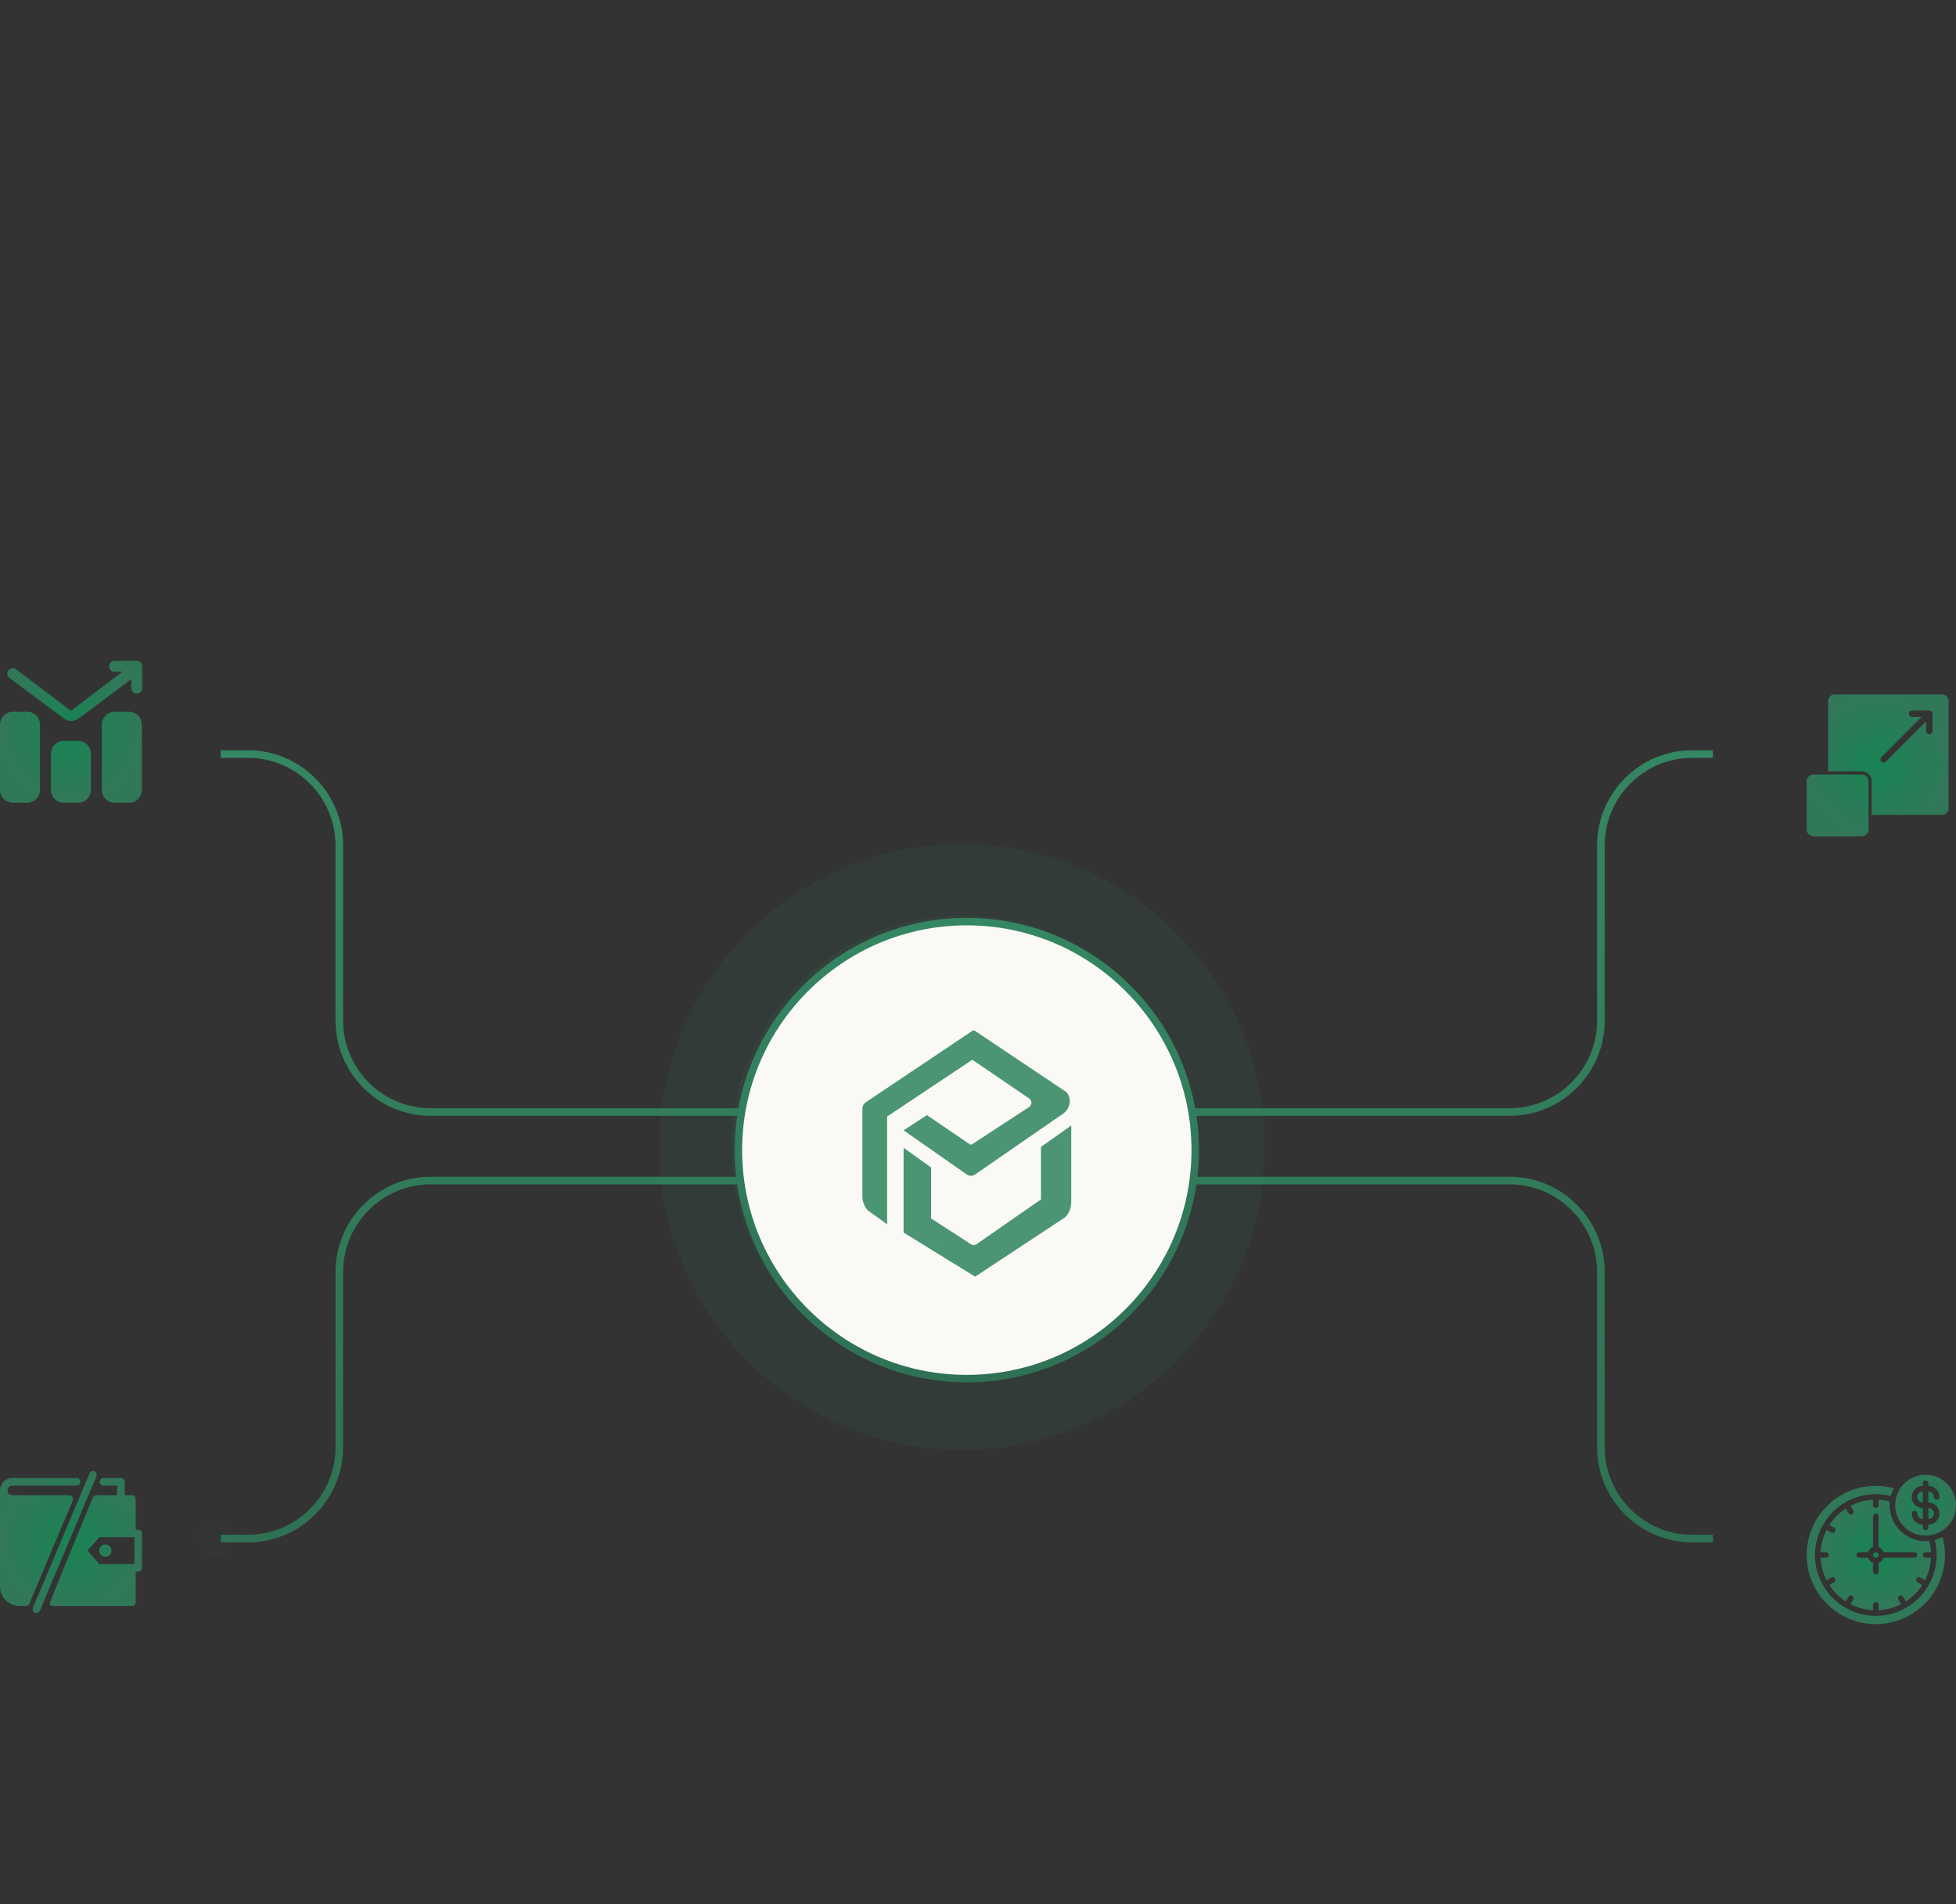 <svg xmlns="http://www.w3.org/2000/svg" width="524" height="510" viewBox="0 0 524 510" fill="none"><rect x="0" y="0" width="524" height="510" fill="#333333" stroke="none"/><mask id="mask0_625_295" style="mask-type:luminance" maskUnits="userSpaceOnUse" x="53" y="0" width="412" height="510"><path d="M465 0H53V510H465V0Z" fill="white"></path></mask><g mask="url(#mask0_625_295)"><mask id="mask1_625_295" style="mask-type:luminance" maskUnits="userSpaceOnUse" x="175" y="224" width="164" height="165"><path d="M175.377 224.4H338.545V388.62H175.377V224.4Z" fill="white"></path></mask><g mask="url(#mask1_625_295)"><g opacity="0.1"><path d="M257.757 226.042C302.547 226.042 338.914 262.416 338.914 307.215C338.914 352.015 302.547 388.388 257.757 388.388C212.966 388.388 176.6 352.015 176.6 307.215C176.6 262.416 212.966 226.042 257.757 226.042Z" fill="#358662"></path></g></g><mask id="mask2_625_295" style="mask-type:luminance" maskUnits="userSpaceOnUse" x="175" y="224" width="164" height="165"><path d="M175.377 224.4H338.545V388.62H175.377V224.4Z" fill="white"></path></mask><g mask="url(#mask2_625_295)"><g opacity="0.1"><path d="M257.964 245.201C292.214 245.201 320.022 273.014 320.022 307.271C320.022 341.527 292.214 369.341 257.964 369.341C223.714 369.341 195.906 341.527 195.906 307.271C195.906 273.014 223.714 245.201 257.964 245.201Z" fill="#358662"></path></g></g><path d="M404.39 298.86C418.448 298.86 429.885 287.421 429.885 273.36V226.44C429.885 213.504 440.407 202.98 453.341 202.98H458.882V200.94H453.341C439.283 200.94 427.846 212.379 427.846 226.44V273.36C427.846 286.296 417.325 296.82 404.39 296.82H292.53L252.925 305.21L206.061 296.82H115.375C102.442 296.82 91.92 286.296 91.92 273.36V226.44C91.92 212.379 80.483 200.94 66.425 200.94H59.119V202.98H66.425C79.358 202.98 89.88 213.504 89.88 226.44V273.36C89.88 287.421 101.318 298.86 115.375 298.86H205.88L247.623 306.333L205.864 315.18H115.375C101.318 315.18 89.88 326.619 89.88 340.68V387.6C89.88 400.537 79.358 411.06 66.425 411.06H59.119V413.1H66.425C80.483 413.1 91.92 401.661 91.92 387.6V340.68C91.92 327.743 102.442 317.22 115.375 317.22H206.078L252.959 307.288L308.345 317.204L308.434 317.22H404.39C417.325 317.22 427.846 327.743 427.846 340.68V387.6C427.846 401.661 439.283 413.1 453.341 413.1H458.882V411.06H453.341C440.407 411.06 429.885 400.537 429.885 387.6V340.68C429.885 326.619 418.448 315.18 404.39 315.18H308.615L258.261 306.165L292.744 298.86H404.39Z" fill="url(#paint0_linear_625_295)"></path><mask id="mask3_625_295" style="mask-type:luminance" maskUnits="userSpaceOnUse" x="51" y="310" width="161" height="109"><path d="M51.98 310.08H211.07V418.2H51.98V310.08Z" fill="white"></path></mask><g mask="url(#mask3_625_295)"><g opacity="0.01"><path d="M57.845 408.51C59.816 408.51 61.414 410.108 61.414 412.08C61.414 414.051 59.816 415.65 57.845 415.65C55.873 415.65 54.275 414.051 54.275 412.08C54.275 410.108 55.873 408.51 57.845 408.51Z" fill="url(#paint1_linear_625_295)"></path><path d="M57.845 408.51C59.816 408.51 61.414 410.108 61.414 412.08C61.414 414.051 59.816 415.65 57.845 415.65C55.873 415.65 54.275 414.051 54.275 412.08C54.275 410.108 55.873 408.51 57.845 408.51Z" stroke="#F7F7F7" stroke-width="2"></path></g></g><path d="M320.189 308.04C320.189 341.817 292.77 369.24 259.001 369.24C225.231 369.24 197.812 341.817 197.812 308.04C197.812 274.264 225.231 246.84 259.001 246.84C292.77 246.84 320.189 274.264 320.189 308.04Z" fill="#FAF9F5"></path><path d="M320.189 308.04C320.189 341.817 292.77 369.24 259.001 369.24C225.231 369.24 197.812 341.817 197.812 308.04C197.812 274.264 225.231 246.84 259.001 246.84C292.77 246.84 320.189 274.264 320.189 308.04Z" stroke="url(#paint2_linear_625_295)" stroke-width="2"></path></g><path fill-rule="evenodd" clip-rule="evenodd" d="M231.764 295.342L260.474 276.107C260.72 275.953 260.964 275.937 261.209 276.107L285.504 292.383C287.106 293.654 286.976 296.821 284.767 298.301L261.21 314.577C260.395 315.05 259.786 315.032 259.002 314.577L242.07 302.74L248.321 298.664L259.738 306.439C259.994 306.616 260.238 306.594 260.474 306.439L275.198 296.821C276.67 296.082 276.67 294.602 275.198 293.862L260.474 283.84L237.653 299.041V327.893L232.5 324.194C231.764 323.454 231.027 321.975 231.027 320.495V296.821C231.027 296.263 231.337 295.771 231.764 295.342ZM286.976 301.456V321.975C286.976 323.454 286.24 325.674 284.767 326.414L261.231 341.936L251.262 335.798C251.772 332.951 251.869 332.205 251.409 334.927L251.262 335.798L242.07 330.113V307.423L249.431 312.687V326.342L259.738 333.001C260.385 333.594 261.399 333.598 261.946 333.001L278.878 321.236V307.179L286.976 301.456Z" fill="#4B9572"></path><path fill-rule="evenodd" clip-rule="evenodd" d="M520.284 186H491.457C490.518 186.002 489.758 186.764 489.756 187.701V206.578H498.727C500.213 206.582 501.418 207.787 501.421 209.273V218.244H520.285C520.738 218.247 521.173 218.068 521.495 217.749C521.817 217.43 521.998 216.996 522 216.543V187.715C522.001 187.26 521.823 186.823 521.5 186.5C521.177 186.177 520.739 185.998 520.284 186ZM485.84 224C484.826 223.997 484.003 223.174 484 222.16V209.273C484.003 208.257 484.826 207.435 485.84 207.433H498.727C499.743 207.435 500.565 208.257 500.567 209.273V222.16C500.565 223.174 499.743 223.997 498.727 224H485.84ZM516.006 193.199L505.259 203.944C505.105 204.121 504.882 204.225 504.646 204.232C504.412 204.241 504.183 204.151 504.016 203.984C503.85 203.817 503.759 203.588 503.768 203.354C503.775 203.118 503.879 202.896 504.056 202.741L514.801 191.994H512.272C512.036 192.012 511.803 191.93 511.63 191.769C511.456 191.607 511.357 191.382 511.357 191.144C511.357 190.908 511.456 190.68 511.63 190.519C511.803 190.357 512.036 190.276 512.272 190.293H516.858C517.327 190.295 517.705 190.673 517.707 191.142V195.728C517.724 195.964 517.643 196.197 517.481 196.37C517.32 196.544 517.092 196.643 516.856 196.643C516.619 196.643 516.393 196.544 516.232 196.37C516.07 196.197 515.989 195.964 516.006 195.728L516.006 193.199Z" fill="url(#paint3_radial_625_295)"></path><path fill-rule="evenodd" clip-rule="evenodd" d="M28.217 416.954C29.128 416.954 29.869 416.213 29.869 415.303C29.869 414.393 29.128 413.652 28.217 413.652C27.307 413.652 26.566 414.393 26.566 415.303C26.566 416.213 27.307 416.954 28.217 416.954ZM36.004 418.904H26.639L23.429 415.303L26.639 411.702H36.004V418.904ZM36.339 409.693V401.487C36.339 400.933 35.888 400.482 35.334 400.482H33.409V396.882C33.409 396.328 32.958 395.877 32.404 395.877H27.722C27.317 395.877 26.954 396.119 26.796 396.492C26.665 396.803 26.698 397.156 26.885 397.438C27.071 397.719 27.385 397.887 27.722 397.887H31.399V400.482H25.782C25.377 400.482 25.013 400.724 24.856 401.097C24.725 401.408 13.116 429.393 13.303 429.674C13.49 429.956 13.803 430.123 14.14 430.123H35.334C35.888 430.123 36.339 429.673 36.339 429.118V420.913H37.009C37.563 420.913 38.014 420.462 38.014 419.908V410.698C38.014 410.144 37.563 409.693 37.009 409.693H36.339ZM25.304 394.08C25.18 394.027 25.049 394 24.914 394C24.509 394 24.145 394.242 23.988 394.615L8.825 430.605C8.721 430.852 8.719 431.125 8.82 431.374C8.922 431.623 9.113 431.817 9.361 431.921C9.485 431.974 9.616 432 9.75 432C10.156 432 10.52 431.759 10.677 431.385L25.839 395.395C26.055 394.885 25.815 394.295 25.304 394.08ZM19.51 401.877C19.51 401.877 19.608 401.213 19.421 400.932C19.234 400.65 18.922 400.482 18.584 400.482H3.285C2.581 400.482 2.01 399.91 2.01 399.208C2.01 398.46 2.583 397.887 3.288 397.887H20.524C20.929 397.887 21.293 397.645 21.45 397.272C21.581 396.961 21.548 396.608 21.361 396.326C21.175 396.045 20.862 395.877 20.524 395.877H3.288C1.472 395.877 0 397.35 0 399.159V424.932C0 427.795 2.329 430.123 5.191 430.123H6.943C7.348 430.123 7.711 429.882 7.868 429.509C7.999 429.198 19.51 401.877 19.51 401.877Z" fill="url(#paint4_radial_625_295)"></path><path fill-rule="evenodd" clip-rule="evenodd" d="M507.36 398.604C505.818 398.185 504.194 397.963 502.518 397.963C492.297 397.963 483.999 406.261 483.999 416.481C483.999 426.702 492.297 435 502.518 435C512.738 435 521.036 426.702 521.036 416.481C521.036 414.805 520.814 413.181 520.395 411.639C519.742 411.989 519.043 412.266 518.314 412.459C518.64 413.746 518.814 415.092 518.814 416.481C518.814 425.476 511.512 432.778 502.517 432.778C493.523 432.778 486.221 425.476 486.221 416.481C486.221 407.487 493.523 400.185 502.517 400.185C503.906 400.185 505.252 400.359 506.54 400.685C506.732 399.953 507.01 399.256 507.36 398.604Z" fill="url(#paint5_radial_625_295)"></path><path fill-rule="evenodd" clip-rule="evenodd" d="M501.776 401.685C499.617 401.792 497.58 402.361 495.76 403.296L496.491 404.565C496.697 404.918 496.575 405.372 496.221 405.576C495.867 405.781 495.413 405.659 495.21 405.305L494.478 404.039C492.717 405.178 491.213 406.681 490.074 408.443L491.341 409.174C491.695 409.378 491.817 409.831 491.611 410.185C491.408 410.539 490.954 410.661 490.6 410.456L489.332 409.724C488.397 411.544 487.826 413.581 487.721 415.741H489.184C489.593 415.741 489.924 416.072 489.924 416.481C489.924 416.891 489.593 417.222 489.184 417.222H487.721C487.828 419.381 488.397 421.418 489.332 423.239L490.6 422.507C490.954 422.302 491.408 422.424 491.611 422.777C491.817 423.131 491.695 423.585 491.341 423.789L490.074 424.52C491.213 426.281 492.717 427.785 494.478 428.924L495.21 427.657C495.413 427.303 495.867 427.181 496.221 427.387C496.575 427.591 496.697 428.044 496.491 428.398L495.76 429.666C497.58 430.602 499.617 431.172 501.776 431.278V429.815C501.776 429.405 502.108 429.074 502.517 429.074C502.926 429.074 503.258 429.405 503.258 429.815V431.278C505.417 431.17 507.454 430.602 509.274 429.666L508.543 428.398C508.337 428.044 508.459 427.591 508.813 427.387C509.167 427.181 509.621 427.303 509.824 427.657L510.556 428.924C512.317 427.785 513.821 426.281 514.96 424.52L513.693 423.789C513.339 423.585 513.217 423.131 513.422 422.777C513.626 422.424 514.08 422.302 514.434 422.507L515.702 423.239C516.637 421.418 517.208 419.381 517.313 417.222H515.85C515.441 417.222 515.11 416.891 515.11 416.481C515.11 416.072 515.441 415.741 515.85 415.741H517.313C517.261 414.704 517.104 413.696 516.85 412.726C516.522 412.759 516.187 412.778 515.85 412.778C510.535 412.778 506.221 408.463 506.221 403.148C506.221 402.811 506.239 402.476 506.273 402.148C505.302 401.894 504.295 401.737 503.258 401.685V403.148C503.258 403.557 502.926 403.889 502.517 403.889C502.108 403.889 501.776 403.557 501.776 403.148L501.776 401.685ZM501.776 414.385C501.145 414.609 500.645 415.109 500.421 415.741H498.072C497.663 415.741 497.332 416.072 497.332 416.482C497.332 416.891 497.663 417.222 498.072 417.222H500.421C500.645 417.854 501.145 418.354 501.776 418.578V420.926C501.776 421.335 502.108 421.667 502.517 421.667C502.926 421.667 503.258 421.335 503.258 420.926V418.578C503.889 418.354 504.389 417.854 504.613 417.222H512.887C513.297 417.222 513.628 416.891 513.628 416.482C513.628 416.072 513.297 415.741 512.887 415.741H504.613C504.389 415.109 503.889 414.609 503.258 414.385V406.111C503.258 405.702 502.926 405.37 502.517 405.37C502.108 405.37 501.776 405.702 501.776 406.111V414.385ZM502.517 415.741C502.926 415.741 503.258 416.072 503.258 416.482C503.258 416.891 502.926 417.222 502.517 417.222C502.108 417.222 501.776 416.891 501.776 416.482C501.776 416.072 502.108 415.741 502.517 415.741Z" fill="url(#paint6_radial_625_295)"></path><path fill-rule="evenodd" clip-rule="evenodd" d="M515.851 395C520.347 395 523.999 398.652 523.999 403.148C523.999 407.645 520.347 411.297 515.851 411.297C511.354 411.297 507.702 407.645 507.702 403.148C507.702 398.652 511.354 395 515.851 395ZM515.11 397.963C513.473 397.963 512.147 399.289 512.147 400.926C512.147 402.563 513.473 403.889 515.11 403.889V406.852C514.291 406.852 513.628 406.189 513.628 405.37C513.628 404.961 513.297 404.63 512.888 404.63C512.478 404.63 512.147 404.961 512.147 405.37C512.147 407.008 513.473 408.333 515.11 408.333V409.074C515.11 409.484 515.441 409.815 515.851 409.815C516.26 409.815 516.591 409.484 516.591 409.074V408.333C518.228 408.333 519.554 407.008 519.554 405.37C519.554 403.733 518.228 402.407 516.591 402.407V399.444C517.41 399.444 518.073 400.107 518.073 400.926C518.073 401.335 518.404 401.667 518.814 401.667C519.223 401.667 519.554 401.335 519.554 400.926C519.554 399.289 518.228 397.963 516.591 397.963V397.222C516.591 396.813 516.26 396.481 515.851 396.481C515.441 396.481 515.11 396.813 515.11 397.222V397.963ZM516.591 403.889V406.852C517.41 406.852 518.073 406.189 518.073 405.37C518.073 404.552 517.41 403.889 516.591 403.889ZM515.11 399.444C514.291 399.444 513.628 400.107 513.628 400.926C513.628 401.745 514.291 402.407 515.11 402.407V399.444Z" fill="url(#paint7_radial_625_295)"></path><path d="M10.72 194.052V211.589C10.709 213.469 9.189 214.989 7.309 215H3.413C1.533 214.989 0.013 213.469 0.002 211.589V194.052C0.013 192.174 1.533 190.652 3.413 190.643H7.309C9.189 190.652 10.709 192.174 10.72 194.052ZM20.95 198.436H17.052C15.174 198.447 13.652 199.967 13.643 201.847V211.589C13.652 213.469 15.174 214.989 17.052 215H20.95C22.828 214.989 24.35 213.469 24.359 211.589V201.847C24.35 199.967 22.828 198.447 20.95 198.436ZM36.538 177.002H30.692C29.885 177.002 29.231 177.656 29.231 178.464C29.231 179.271 29.885 179.925 30.692 179.925H32.797L19.293 190.155C19.121 190.292 18.88 190.292 18.709 190.155L4.29 179.244C3.643 178.76 2.728 178.889 2.243 179.536C1.759 180.181 1.889 181.098 2.536 181.582L17.052 192.397C18.265 193.305 19.933 193.305 21.144 192.397L35.174 181.874V184.309C35.174 185.117 35.83 185.771 36.635 185.771C37.443 185.771 38.097 185.117 38.097 184.309V178.464C38.093 178.06 37.923 177.676 37.629 177.4C37.335 177.125 36.94 176.98 36.538 177.002ZM34.589 190.643H30.692C28.813 190.652 27.293 192.174 27.282 194.052V211.589C27.293 213.469 28.813 214.989 30.692 215H34.589C36.469 214.989 37.989 213.469 38 211.589V194.052C37.989 192.174 36.469 190.652 34.589 190.643Z" fill="url(#paint8_radial_625_295)"></path><defs><linearGradient id="paint0_linear_625_295" x1="259" y1="200.94" x2="259" y2="413.1" gradientUnits="userSpaceOnUse"><stop stop-color="#358662"></stop><stop offset="1" stop-color="#2F7154"></stop></linearGradient><linearGradient id="paint1_linear_625_295" x1="57.845" y1="408.51" x2="57.845" y2="415.65" gradientUnits="userSpaceOnUse"><stop stop-color="#358662"></stop><stop offset="1" stop-color="#2F7154"></stop></linearGradient><linearGradient id="paint2_linear_625_295" x1="259.001" y1="246.84" x2="259.001" y2="369.24" gradientUnits="userSpaceOnUse"><stop stop-color="#358662"></stop><stop offset="1" stop-color="#2F7154"></stop></linearGradient><radialGradient id="paint3_radial_625_295" cx="0" cy="0" r="1" gradientUnits="userSpaceOnUse" gradientTransform="translate(503 205) rotate(90) scale(19 19)"><stop stop-color="#188354"></stop><stop offset="1" stop-color="#317859"></stop></radialGradient><radialGradient id="paint4_radial_625_295" cx="0" cy="0" r="1" gradientUnits="userSpaceOnUse" gradientTransform="translate(19.007 413) rotate(90) scale(19 19.007)"><stop stop-color="#188354"></stop><stop offset="1" stop-color="#317859"></stop></radialGradient><radialGradient id="paint5_radial_625_295" cx="0" cy="0" r="1" gradientUnits="userSpaceOnUse" gradientTransform="translate(502.518 416.481) rotate(90) scale(18.518 18.518)"><stop stop-color="#188354"></stop><stop offset="1" stop-color="#317859"></stop></radialGradient><radialGradient id="paint6_radial_625_295" cx="0" cy="0" r="1" gradientUnits="userSpaceOnUse" gradientTransform="translate(502.517 416.481) rotate(90) scale(14.796)"><stop stop-color="#188354"></stop><stop offset="1" stop-color="#317859"></stop></radialGradient><radialGradient id="paint7_radial_625_295" cx="0" cy="0" r="1" gradientUnits="userSpaceOnUse" gradientTransform="translate(515.851 403.148) rotate(90) scale(8.148)"><stop stop-color="#188354"></stop><stop offset="1" stop-color="#317859"></stop></radialGradient><radialGradient id="paint8_radial_625_295" cx="0" cy="0" r="1" gradientUnits="userSpaceOnUse" gradientTransform="translate(19.049 196) rotate(90) scale(19 19.047)"><stop stop-color="#188354"></stop><stop offset="1" stop-color="#317859"></stop></radialGradient></defs></svg>